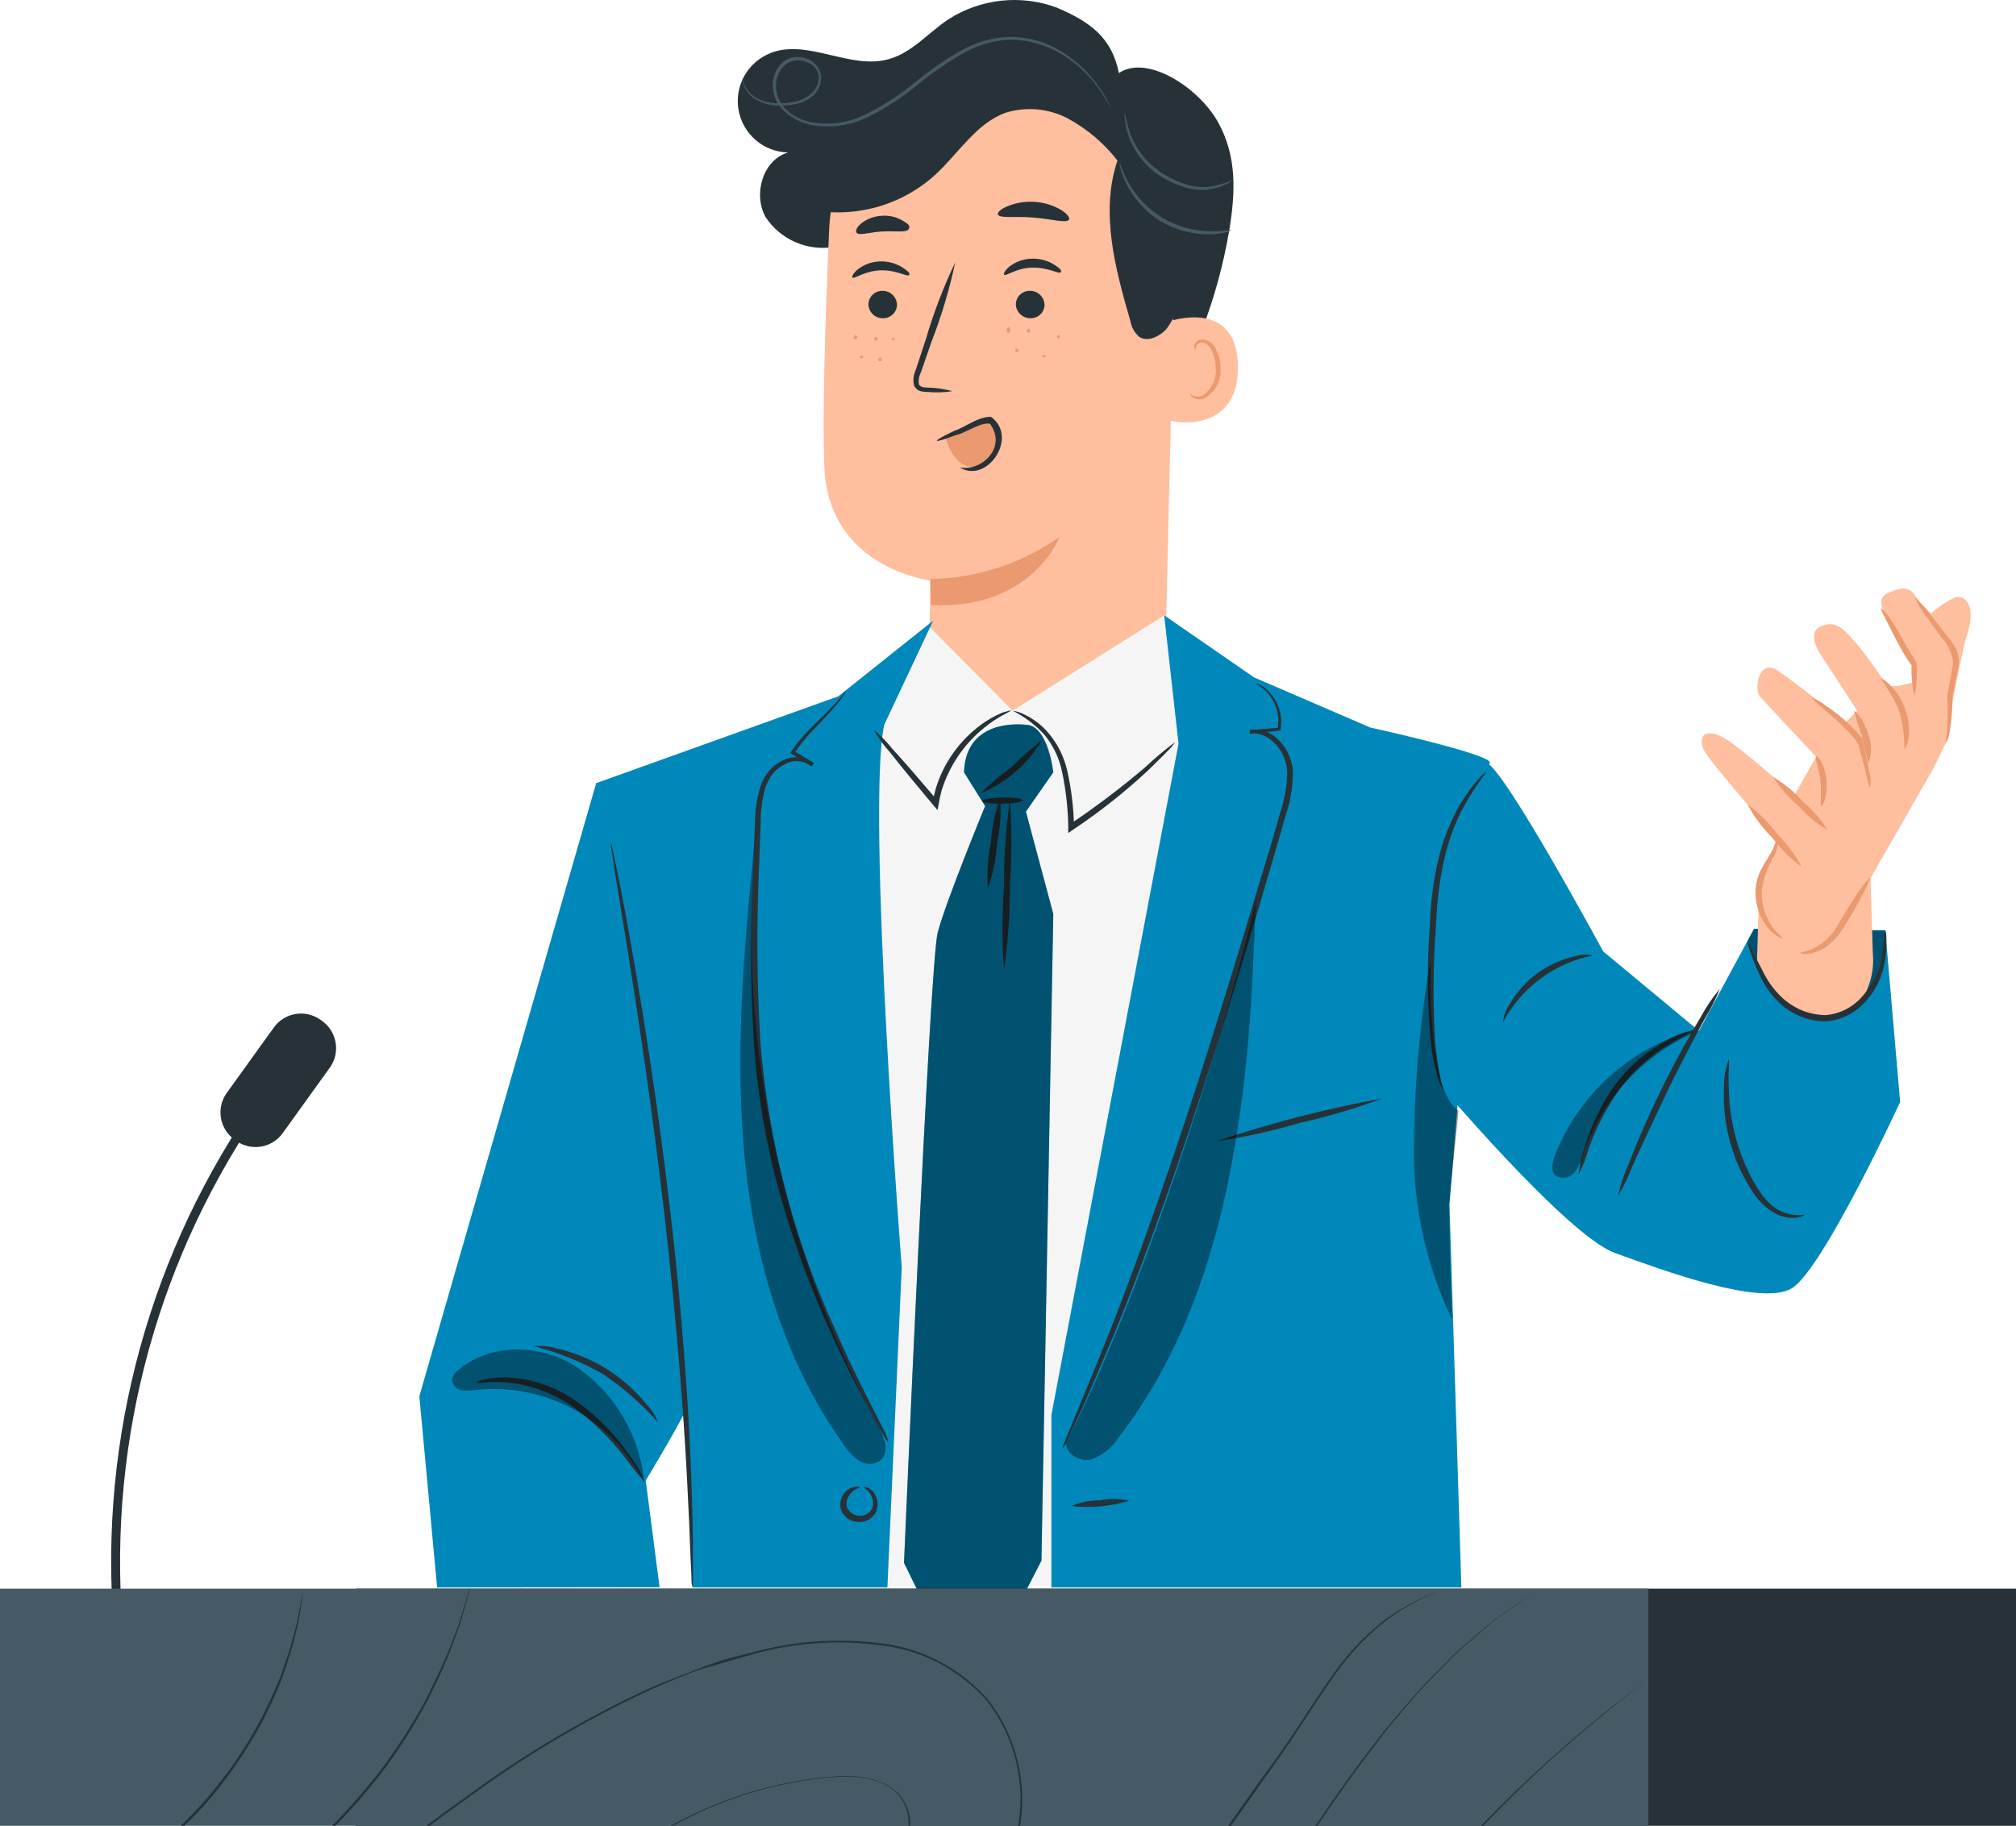 <?xml version="1.0" encoding="UTF-8"?> <svg xmlns="http://www.w3.org/2000/svg" width="170" height="154" viewBox="0 0 170 154" fill="none"> <path d="M64.97 4.472C68.1 3.252 71.66 5.882 74.9 5.002C76.9 4.462 78.27 2.762 79.97 1.632C81.31 0.772 82.83 0.235 84.413 0.061C85.995 -0.112 87.596 0.083 89.09 0.632C91.9 1.822 93.76 3.162 94.35 6.162C96.72 4.562 101.07 7.372 102.7 10.282C104.33 13.192 104.19 16.282 103.63 19.582C102.651 25.241 100.572 30.653 97.51 35.512C97.24 35.942 96.79 36.432 96.32 36.242C95.85 36.052 95.86 35.732 95.78 35.392C95.251 32.447 95.087 29.447 95.29 26.462C95.489 23.471 95.081 20.471 94.09 17.642C92.94 14.882 90.54 12.462 87.57 12.092C85.347 11.946 83.144 12.591 81.35 13.912C79.51 15.122 77.92 16.692 76.18 18.052C74.503 19.507 72.459 20.472 70.27 20.842C69.176 21.011 68.056 20.863 67.044 20.414C66.032 19.966 65.169 19.236 64.56 18.312C63.48 16.382 64.33 13.482 66.45 12.862C65.448 12.838 64.484 12.468 63.724 11.815C62.964 11.162 62.453 10.265 62.279 9.278C62.104 8.291 62.277 7.273 62.768 6.399C63.258 5.525 64.036 4.847 64.97 4.482V4.472Z" fill="#263238"></path> <path d="M99.07 20.822L98.29 54.322C98.16 60.022 92.56 64.842 86.87 64.432C81.57 64.042 78.23 59.162 78.36 53.852C78.42 51.322 78.46 49.222 78.45 48.962C78.45 48.962 69.94 47.962 69.52 39.512C69.32 35.422 69.59 26.972 69.92 19.322C70.093 15.364 71.75 11.616 74.561 8.823C77.372 6.031 81.131 4.399 85.09 4.252H85.9C94.73 4.412 99.5 12.002 99.07 20.822Z" fill="#FFBE9D"></path> <path d="M78.44 48.842C82.349 48.772 86.148 47.536 89.35 45.292C89.35 45.292 86.97 51.482 78.5 51.032L78.44 48.842Z" fill="#EB996E"></path> <path d="M73.23 25.672C73.238 25.987 73.369 26.286 73.596 26.505C73.822 26.724 74.125 26.845 74.44 26.842C74.593 26.847 74.746 26.822 74.889 26.768C75.033 26.714 75.164 26.632 75.276 26.527C75.387 26.422 75.477 26.296 75.539 26.156C75.602 26.016 75.636 25.865 75.64 25.712C75.632 25.396 75.501 25.096 75.275 24.876C75.049 24.655 74.746 24.532 74.43 24.532C74.276 24.527 74.123 24.552 73.978 24.607C73.834 24.661 73.703 24.744 73.591 24.85C73.479 24.956 73.39 25.084 73.328 25.225C73.266 25.366 73.233 25.518 73.23 25.672Z" fill="#263238"></path> <path d="M71.89 23.412C72.04 23.562 72.89 22.852 74.23 22.802C75.57 22.752 76.51 23.372 76.65 23.212C76.79 23.052 76.55 22.862 76.12 22.572C75.542 22.202 74.865 22.021 74.18 22.052C73.503 22.073 72.85 22.311 72.32 22.732C71.94 23.052 71.81 23.352 71.89 23.412Z" fill="#263238"></path> <path d="M85.66 25.672C85.673 25.987 85.807 26.284 86.035 26.502C86.262 26.721 86.565 26.842 86.88 26.842C87.034 26.849 87.187 26.824 87.331 26.771C87.475 26.717 87.607 26.636 87.719 26.53C87.831 26.425 87.92 26.298 87.982 26.158C88.044 26.017 88.078 25.866 88.08 25.712C88.072 25.396 87.941 25.096 87.715 24.876C87.489 24.655 87.186 24.532 86.87 24.532C86.715 24.525 86.561 24.549 86.415 24.604C86.27 24.658 86.137 24.74 86.025 24.846C85.912 24.953 85.821 25.081 85.759 25.222C85.696 25.364 85.663 25.517 85.66 25.672Z" fill="#263238"></path> <path d="M84.68 23.172C84.83 23.322 85.68 22.612 87.02 22.572C88.36 22.532 89.3 23.142 89.44 22.972C89.58 22.802 89.34 22.622 88.91 22.332C88.331 21.966 87.654 21.788 86.97 21.822C86.294 21.842 85.643 22.077 85.11 22.492C84.73 22.812 84.6 23.112 84.68 23.172Z" fill="#263238"></path> <path d="M80.32 32.992C79.624 32.808 78.909 32.707 78.19 32.692C77.86 32.692 77.54 32.612 77.48 32.392C77.437 32.048 77.499 31.699 77.66 31.392C77.95 30.572 78.24 29.722 78.55 28.822C79.395 26.649 80.064 24.412 80.55 22.132C79.546 24.235 78.714 26.415 78.06 28.652C77.76 29.552 77.48 30.412 77.21 31.232C77.017 31.641 76.975 32.105 77.09 32.542C77.144 32.655 77.222 32.755 77.319 32.834C77.415 32.914 77.529 32.971 77.65 33.002C77.837 33.044 78.028 33.064 78.22 33.062C78.92 33.13 79.626 33.106 80.32 32.992Z" fill="#263238"></path> <path d="M84.15 18.092C84.29 18.442 85.58 18.222 87.15 18.352C88.72 18.482 89.93 18.852 90.15 18.522C90.23 18.372 90.01 18.042 89.5 17.722C88.822 17.317 88.058 17.081 87.27 17.032C86.486 16.969 85.697 17.093 84.97 17.392C84.36 17.642 84.09 17.922 84.15 18.092Z" fill="#263238"></path> <path d="M72.23 19.632C72.47 19.912 73.35 19.572 74.43 19.522C75.51 19.472 76.43 19.642 76.62 19.332C76.81 19.022 76.55 18.882 76.14 18.622C75.599 18.296 74.969 18.149 74.34 18.202C73.706 18.235 73.097 18.466 72.6 18.862C72.23 19.182 72.12 19.492 72.23 19.632Z" fill="#263238"></path> <path d="M98.61 27.112C98.75 27.042 104.36 25.172 104.39 30.962C104.42 36.752 98.6 35.592 98.59 35.422C98.58 35.252 98.61 27.112 98.61 27.112Z" fill="#FFBE9D"></path> <path d="M100.35 33.222C100.35 33.222 100.45 33.292 100.62 33.372C100.865 33.465 101.135 33.465 101.38 33.372C101.753 33.132 102.056 32.797 102.256 32.402C102.456 32.006 102.548 31.564 102.52 31.122C102.532 30.626 102.432 30.134 102.23 29.682C102.174 29.501 102.074 29.336 101.94 29.202C101.806 29.068 101.641 28.968 101.46 28.912C101.345 28.884 101.223 28.897 101.116 28.948C101.008 28.999 100.922 29.085 100.87 29.192C100.79 29.352 100.87 29.472 100.8 29.482C100.73 29.492 100.68 29.382 100.72 29.142C100.751 28.998 100.833 28.87 100.95 28.782C101.026 28.719 101.114 28.673 101.209 28.647C101.304 28.622 101.403 28.616 101.5 28.632C101.739 28.675 101.963 28.779 102.149 28.936C102.335 29.092 102.477 29.294 102.56 29.522C102.816 30.019 102.94 30.573 102.92 31.132C102.953 31.648 102.831 32.162 102.571 32.609C102.311 33.056 101.925 33.415 101.46 33.642C101.305 33.689 101.142 33.699 100.983 33.673C100.823 33.647 100.672 33.585 100.54 33.492C100.36 33.352 100.33 33.232 100.35 33.222Z" fill="#EB996E"></path> <path d="M68.06 17.632C69.951 18.045 71.913 18.002 73.784 17.507C75.656 17.011 77.382 16.077 78.82 14.782C80.82 12.962 82.31 10.392 84.82 9.502C85.691 9.236 86.606 9.146 87.512 9.235C88.418 9.324 89.298 9.592 90.1 10.022C91.703 10.9 93.109 12.098 94.23 13.542C92.76 17.902 94.04 22.662 95.32 27.082C95.405 27.587 95.659 28.049 96.04 28.392C96.74 28.892 97.75 28.392 98.33 27.792C99.165 26.68 99.659 25.349 99.75 23.962C100.238 20.84 100.103 17.651 99.35 14.582C98.577 11.508 96.922 8.728 94.59 6.582C91.562 3.993 87.647 2.68 83.67 2.922C79.712 3.184 75.938 4.693 72.89 7.232C71.423 8.338 70.254 9.791 69.49 11.462" fill="#263238"></path> <path d="M62.61 6.602C62.604 6.771 62.628 6.94 62.68 7.102C62.84 7.568 63.141 7.973 63.54 8.262C64.185 8.699 64.951 8.923 65.73 8.902C66.211 8.907 66.69 8.86 67.16 8.762C67.7 8.647 68.2 8.392 68.61 8.022C68.832 7.808 69.003 7.546 69.11 7.257C69.217 6.968 69.258 6.659 69.23 6.352C69.172 6.016 69.019 5.704 68.791 5.451C68.563 5.198 68.268 5.015 67.94 4.922C67.619 4.814 67.277 4.78 66.94 4.822C66.566 4.884 66.219 5.054 65.94 5.312C65.676 5.571 65.47 5.883 65.335 6.228C65.201 6.573 65.141 6.942 65.16 7.312C65.18 7.709 65.279 8.098 65.45 8.457C65.622 8.816 65.863 9.137 66.16 9.402C66.763 9.954 67.501 10.337 68.3 10.512C69.971 10.848 71.707 10.616 73.23 9.852C74.725 9.104 76.128 8.184 77.41 7.112C78.61 6.136 79.888 5.259 81.23 4.492C82.421 3.799 83.763 3.408 85.14 3.352C86.344 3.344 87.536 3.6 88.63 4.102C90.229 4.857 91.606 6.011 92.63 7.452C92.91 7.838 93.171 8.239 93.41 8.652C93.489 8.8 93.576 8.943 93.67 9.082C93.657 9.04 93.641 9 93.62 8.962C93.574 8.845 93.521 8.732 93.46 8.622C92.42 6.602 90.772 4.958 88.75 3.922C87.629 3.387 86.402 3.11 85.16 3.112C83.736 3.148 82.342 3.533 81.1 4.232C79.738 5.008 78.443 5.898 77.23 6.892C75.961 7.946 74.575 8.852 73.1 9.592C71.644 10.351 69.975 10.601 68.36 10.302C67.619 10.146 66.93 9.802 66.36 9.302C65.816 8.814 65.485 8.131 65.44 7.402C65.415 7.06 65.464 6.718 65.583 6.397C65.702 6.076 65.889 5.784 66.13 5.542C66.368 5.328 66.659 5.183 66.972 5.121C67.285 5.06 67.61 5.084 67.91 5.192C68.187 5.266 68.438 5.412 68.639 5.616C68.839 5.82 68.981 6.074 69.05 6.352C69.071 6.629 69.029 6.907 68.927 7.165C68.825 7.423 68.665 7.654 68.46 7.842C68.083 8.197 67.616 8.442 67.11 8.552C66.658 8.657 66.195 8.711 65.73 8.712C64.978 8.749 64.233 8.549 63.6 8.142C63.212 7.872 62.912 7.493 62.74 7.052C62.69 6.904 62.646 6.754 62.61 6.602Z" fill="#455A64"></path> <path d="M103.91 15.212C103.345 15.441 102.759 15.615 102.16 15.732C101.512 15.822 100.852 15.781 100.22 15.612C99.439 15.388 98.694 15.051 98.01 14.612C96.767 13.819 95.815 12.643 95.3 11.262C95.116 10.681 94.966 10.09 94.85 9.492C94.82 9.657 94.82 9.826 94.85 9.992C94.884 10.448 94.975 10.898 95.12 11.332C95.601 12.791 96.573 14.039 97.87 14.862C98.578 15.311 99.35 15.648 100.16 15.862C100.831 16.032 101.53 16.056 102.21 15.932C102.659 15.849 103.094 15.701 103.5 15.492C103.651 15.421 103.789 15.326 103.91 15.212Z" fill="#455A64"></path> <path d="M103.82 19.412C103.82 19.352 103.14 19.532 102.04 19.512C100.623 19.493 99.236 19.097 98.022 18.366C96.808 17.636 95.81 16.595 95.13 15.352C94.61 14.352 94.45 13.712 94.4 13.732C94.408 13.891 94.435 14.049 94.48 14.202C94.593 14.631 94.75 15.046 94.95 15.442C95.595 16.767 96.604 17.88 97.86 18.652C99.121 19.407 100.57 19.792 102.04 19.762C102.485 19.759 102.927 19.705 103.36 19.602C103.521 19.558 103.675 19.494 103.82 19.412Z" fill="#455A64"></path> <path d="M89.23 28.542C89.269 28.545 89.309 28.534 89.34 28.51C89.371 28.486 89.393 28.451 89.4 28.412C89.4 28.375 89.385 28.339 89.359 28.313C89.333 28.287 89.297 28.272 89.26 28.272C89.223 28.272 89.187 28.287 89.161 28.313C89.135 28.339 89.12 28.375 89.12 28.412C89.123 28.442 89.135 28.471 89.155 28.494C89.174 28.517 89.201 28.534 89.23 28.542Z" fill="#EB996E"></path> <path d="M86.7 28.072C86.78 28.072 86.85 28.012 86.87 27.912C86.88 27.871 86.874 27.828 86.854 27.791C86.834 27.754 86.8 27.726 86.76 27.712C86.717 27.712 86.675 27.728 86.643 27.758C86.612 27.788 86.593 27.829 86.59 27.872C86.584 27.892 86.582 27.914 86.584 27.935C86.587 27.956 86.593 27.976 86.603 27.995C86.614 28.014 86.627 28.03 86.644 28.043C86.661 28.056 86.68 28.066 86.7 28.072Z" fill="#EB996E"></path> <path d="M85.02 28.092C85.1 28.092 85.18 28.002 85.19 27.872C85.2 27.742 85.19 27.632 85.07 27.622C84.95 27.612 84.91 27.712 84.9 27.842C84.89 27.972 84.95 28.082 85.02 28.092Z" fill="#EB996E"></path> <path d="M88.04 30.142C88.12 30.142 88.18 30.142 88.18 30.052C88.18 29.962 88.11 29.962 88.03 29.962C87.95 29.962 87.89 29.962 87.89 30.062C87.901 30.091 87.923 30.115 87.95 30.13C87.978 30.145 88.01 30.149 88.04 30.142Z" fill="#EB996E"></path> <path d="M85.74 29.702C85.781 29.699 85.819 29.681 85.847 29.652C85.874 29.622 85.89 29.583 85.89 29.542C85.89 29.505 85.875 29.469 85.849 29.443C85.823 29.417 85.787 29.402 85.75 29.402C85.713 29.402 85.677 29.417 85.651 29.443C85.625 29.469 85.61 29.505 85.61 29.542C85.607 29.561 85.608 29.581 85.613 29.599C85.619 29.618 85.627 29.635 85.64 29.65C85.652 29.665 85.667 29.678 85.684 29.687C85.702 29.695 85.721 29.701 85.74 29.702Z" fill="#EB996E"></path> <path d="M73.83 28.732C73.871 28.735 73.911 28.722 73.943 28.696C73.974 28.67 73.995 28.633 74 28.592C74.009 28.554 74.002 28.513 73.982 28.479C73.961 28.446 73.928 28.422 73.89 28.412C73.849 28.409 73.808 28.422 73.777 28.448C73.745 28.474 73.725 28.511 73.72 28.552C73.711 28.59 73.717 28.631 73.738 28.665C73.758 28.698 73.791 28.723 73.83 28.732Z" fill="#EB996E"></path> <path d="M72.13 28.642C72.174 28.637 72.215 28.616 72.244 28.582C72.274 28.549 72.29 28.506 72.29 28.462C72.294 28.441 72.294 28.42 72.29 28.4C72.285 28.379 72.277 28.36 72.265 28.343C72.252 28.326 72.237 28.312 72.219 28.301C72.201 28.291 72.181 28.284 72.16 28.282C72.08 28.282 72.01 28.352 72 28.452C71.996 28.494 72.007 28.535 72.031 28.57C72.054 28.605 72.089 28.63 72.13 28.642Z" fill="#EB996E"></path> <path d="M75.33 28.712C75.353 28.711 75.375 28.704 75.394 28.692C75.413 28.68 75.428 28.662 75.438 28.641C75.447 28.62 75.45 28.597 75.447 28.575C75.444 28.552 75.434 28.531 75.419 28.514C75.404 28.496 75.385 28.483 75.363 28.477C75.341 28.47 75.318 28.47 75.296 28.476C75.274 28.482 75.254 28.494 75.239 28.511C75.224 28.528 75.214 28.549 75.21 28.572C75.209 28.589 75.21 28.606 75.216 28.622C75.221 28.639 75.23 28.654 75.241 28.667C75.252 28.68 75.266 28.69 75.281 28.698C75.296 28.706 75.313 28.71 75.33 28.712Z" fill="#EB996E"></path> <path d="M74.14 30.452C74.168 30.468 74.201 30.475 74.233 30.472C74.265 30.469 74.296 30.456 74.321 30.435C74.346 30.414 74.364 30.386 74.372 30.355C74.381 30.323 74.38 30.29 74.369 30.259C74.358 30.229 74.338 30.202 74.312 30.183C74.286 30.164 74.254 30.153 74.222 30.152C74.19 30.152 74.158 30.161 74.13 30.178C74.103 30.196 74.082 30.222 74.07 30.252C74.06 30.269 74.054 30.289 74.052 30.309C74.05 30.329 74.052 30.349 74.059 30.368C74.066 30.387 74.076 30.404 74.09 30.419C74.104 30.433 74.121 30.445 74.14 30.452Z" fill="#EB996E"></path> <path d="M72.68 30.222C72.697 30.218 72.714 30.211 72.728 30.201C72.743 30.191 72.755 30.178 72.764 30.163C72.774 30.148 72.78 30.132 72.783 30.114C72.785 30.097 72.784 30.079 72.78 30.062C72.773 30.046 72.764 30.032 72.752 30.02C72.74 30.008 72.725 29.998 72.71 29.992C72.694 29.985 72.677 29.982 72.66 29.982C72.643 29.982 72.626 29.985 72.61 29.992C72.593 29.995 72.576 30.002 72.562 30.012C72.547 30.023 72.535 30.035 72.526 30.05C72.516 30.065 72.51 30.082 72.507 30.1C72.505 30.117 72.506 30.135 72.51 30.152C72.525 30.182 72.551 30.206 72.582 30.219C72.613 30.232 72.648 30.233 72.68 30.222Z" fill="#EB996E"></path> <path d="M79.74 36.972C81.36 42.262 86.1 37.532 83.2 35.432C81.949 35.782 80.728 36.234 79.55 36.782" fill="#EB996E"></path> <path d="M80.92 39.422C82.65 39.822 84.97 37.812 83.49 35.752C82.77 35.542 81.33 36.572 80.6 36.702C78.54 37.482 78.46 37.302 80.45 36.352C81.36 36.052 82.51 35.112 83.57 35.162C85.93 36.872 83.23 40.862 80.92 39.422Z" fill="#263238"></path> <path d="M78.21 52.702L85.39 59.942L98.17 51.912L101.91 58.592L95.56 133.692L69.48 133.902L71.21 65.142L78.21 52.702Z" fill="#F5F5F5"></path> <path d="M36.86 133.902L35.36 117.772L50.28 66.032L55.13 84.682C55.13 84.682 58.23 117.352 58.23 117.992C58.23 118.632 54.45 124.882 54.45 124.882L55.62 133.882L36.86 133.902Z" fill="#0088BB"></path> <path d="M78.69 52.352L70.69 58.732L50.26 66.062L54.23 86.892L57.83 119.052L58.41 133.902H74.83L76.04 106.902C76.04 106.902 73.04 68.252 74.56 61.142L78.69 52.352Z" fill="#0088BB"></path> <path d="M98.17 51.902L105.76 57.142L115.54 61.362C115.54 61.362 126.07 63.682 125.62 64.362C125.17 65.042 122.23 101.562 122.23 101.562L123.23 133.902H88.66V119.352L99.38 62.732L98.17 51.902Z" fill="#0088BB"></path> <path d="M125.35 64.352C126.81 64.752 135.19 80.252 135.19 80.252L143.26 86.952L147.91 78.342L158.98 78.472L160.23 92.952C160.23 92.952 153.67 107.172 151.07 108.682C148.47 110.192 140.27 107.172 136.17 105.682C132.07 104.192 120.8 90.792 120.8 90.792L125.35 64.352Z" fill="#0088BB"></path> <path d="M54.38 125.012C53.799 124.38 53.258 123.712 52.76 123.012C51.517 121.383 50.049 119.938 48.4 118.722C46.736 117.537 44.792 116.807 42.76 116.602C41.2 116.472 40.23 116.752 40.22 116.602C40.21 116.452 40.44 116.472 40.88 116.362C41.503 116.218 42.142 116.158 42.78 116.182C44.908 116.288 46.961 117.007 48.69 118.252C50.396 119.484 51.875 121.003 53.06 122.742C53.606 123.432 54.05 124.196 54.38 125.012Z" fill="#263238"></path> <path d="M55.5 119.982C54.118 118.424 52.546 117.047 50.82 115.882C49.005 114.859 47.066 114.076 45.05 113.552C45.676 113.485 46.309 113.546 46.91 113.732C48.391 114.062 49.807 114.637 51.1 115.432C52.391 116.238 53.539 117.251 54.5 118.432C54.931 118.879 55.27 119.405 55.5 119.982Z" fill="#263238"></path> <path d="M74.9 121.672C74.752 121.481 74.622 121.276 74.51 121.062C74.26 120.642 73.9 120.062 73.51 119.242C72.63 117.652 71.39 115.332 70.05 112.382C68.472 108.919 67.135 105.35 66.05 101.702C64.721 97.224 63.889 92.612 63.57 87.952C63.264 82.914 63.248 77.862 63.52 72.822C63.57 71.682 63.61 70.562 63.66 69.492C63.661 68.436 63.812 67.385 64.11 66.372C64.269 65.884 64.516 65.43 64.84 65.032C65.162 64.654 65.561 64.351 66.01 64.142C66.424 63.929 66.891 63.838 67.355 63.88C67.819 63.923 68.261 64.097 68.63 64.382L68.43 64.652L66.77 63.592L66.64 63.502L66.72 63.382C67.28 62.573 67.923 61.825 68.64 61.152C69.25 60.552 69.76 60.052 70.17 59.622C70.58 59.192 70.86 58.862 71.05 58.622C71.139 58.493 71.236 58.37 71.34 58.252C71.288 58.399 71.214 58.537 71.12 58.662C70.87 59.038 70.592 59.396 70.29 59.732C69.9 60.182 69.4 60.732 68.81 61.322C68.127 61.999 67.514 62.742 66.98 63.542L66.93 63.332L68.61 64.332L68.41 64.612C68.091 64.374 67.71 64.234 67.312 64.207C66.915 64.18 66.518 64.269 66.17 64.462C65.786 64.654 65.446 64.923 65.17 65.252C64.891 65.62 64.674 66.033 64.53 66.472C64.259 67.448 64.127 68.459 64.14 69.472C64.1 70.539 64.06 71.649 64.02 72.802C63.786 77.823 63.819 82.854 64.12 87.872C64.788 96.287 66.931 104.519 70.45 112.192C71.75 115.192 72.94 117.492 73.76 119.112C74.15 119.882 74.47 120.492 74.71 120.972C74.798 121.198 74.862 121.433 74.9 121.672Z" fill="#263238"></path> <path d="M89.56 122.202C89.623 121.963 89.71 121.732 89.82 121.512C90.02 121.012 90.3 120.362 90.64 119.512C91.35 117.812 92.37 115.352 93.59 112.282C96 106.152 99.05 97.572 102.06 87.982C103.87 82.242 105.5 76.812 106.94 72.032C107.3 70.842 107.64 69.692 107.94 68.582C108.292 67.552 108.494 66.478 108.54 65.392C108.63 63.392 106.94 61.612 105.39 61.892V61.582L107.85 61.382L107.73 61.482C107.84 60.921 107.812 60.343 107.648 59.795C107.484 59.248 107.19 58.749 106.79 58.342C106.506 58.062 106.186 57.82 105.84 57.622C106.239 57.732 106.601 57.946 106.89 58.242C107.331 58.658 107.661 59.178 107.852 59.754C108.042 60.33 108.086 60.944 107.98 61.542V61.632H107.88L105.42 61.882V61.572C107.24 61.232 109.09 63.182 109.02 65.382C108.991 66.507 108.796 67.623 108.44 68.692C108.12 69.802 107.78 70.962 107.44 72.152C106.04 76.942 104.44 82.392 102.61 88.152C99.61 97.752 96.49 106.332 93.99 112.432C92.73 115.432 91.66 117.932 90.88 119.602L89.97 121.522C89.864 121.765 89.726 121.994 89.56 122.202Z" fill="#263238"></path> <path d="M95.23 126.582C93.645 127.069 91.977 127.222 90.33 127.032C91.095 126.706 91.919 126.543 92.75 126.552C93.57 126.389 94.415 126.399 95.23 126.582Z" fill="#263238"></path> <path d="M72.49 125.452C72.49 125.542 72 125.542 71.62 126.112C71.518 126.255 71.446 126.417 71.41 126.59C71.374 126.762 71.374 126.94 71.41 127.112C71.49 127.309 71.621 127.482 71.79 127.611C71.959 127.741 72.16 127.823 72.371 127.848C72.582 127.874 72.797 127.842 72.992 127.757C73.187 127.671 73.356 127.535 73.48 127.362C73.562 127.198 73.609 127.019 73.617 126.837C73.626 126.654 73.596 126.472 73.53 126.302C73.29 125.662 72.8 125.532 72.84 125.462C72.88 125.392 73.45 125.392 73.84 126.152C73.95 126.376 74.008 126.622 74.008 126.872C74.008 127.121 73.95 127.368 73.84 127.592C73.684 127.868 73.447 128.091 73.161 128.228C72.875 128.366 72.553 128.413 72.24 128.362C71.925 128.338 71.625 128.216 71.383 128.014C71.141 127.811 70.969 127.538 70.89 127.232C70.838 126.986 70.845 126.732 70.911 126.49C70.977 126.249 71.1 126.026 71.27 125.842C71.91 125.242 72.53 125.402 72.49 125.452Z" fill="#263238"></path> <path d="M116.55 92.652C114.289 93.502 111.969 94.191 109.61 94.712C107.294 95.401 104.931 95.922 102.54 96.272C107.115 94.734 111.793 93.524 116.54 92.652H116.55Z" fill="#263238"></path> <path d="M121.59 91.732C121.417 91.417 121.286 91.081 121.2 90.732C120.93 89.766 120.743 88.779 120.64 87.782C120.343 84.502 120.323 81.204 120.58 77.922C120.638 76.1 120.873 74.288 121.28 72.512C121.629 71.062 122.156 69.661 122.85 68.342C123.321 67.453 123.891 66.621 124.55 65.862C124.772 65.565 125.042 65.308 125.35 65.102C124.532 66.175 123.806 67.316 123.18 68.512C122.542 69.823 122.062 71.207 121.75 72.632C121.376 74.382 121.159 76.162 121.1 77.952C120.849 81.213 120.819 84.487 121.01 87.752C121.23 90.222 121.67 91.702 121.59 91.732Z" fill="#263238"></path> <path d="M134.32 80.592C132.718 80.909 131.207 81.578 129.895 82.552C128.584 83.526 127.507 84.779 126.74 86.222C126.784 85.721 126.952 85.24 127.23 84.822C127.817 83.769 128.62 82.853 129.587 82.134C130.554 81.415 131.663 80.91 132.84 80.652C133.32 80.503 133.83 80.482 134.32 80.592Z" fill="#263238"></path> <path d="M136.44 100.882C136.647 99.947 136.949 99.036 137.34 98.162C137.97 96.512 138.93 94.262 140.12 91.842C141.31 89.422 142.51 87.282 143.42 85.772C143.874 84.929 144.414 84.135 145.03 83.402C144.674 84.29 144.242 85.147 143.74 85.962C142.91 87.512 141.74 89.662 140.59 92.072C139.44 94.482 138.4 96.702 137.68 98.312C137.338 99.201 136.923 100.06 136.44 100.882Z" fill="#263238"></path> <path d="M133.12 99.082C133.186 98.282 133.36 97.494 133.64 96.742C134.198 94.868 135.059 93.097 136.19 91.502C137.365 89.922 138.883 88.629 140.63 87.722C141.326 87.31 142.087 87.019 142.88 86.862C142.88 86.942 142.06 87.302 140.81 88.052C139.176 89.016 137.749 90.294 136.61 91.812C135.517 93.354 134.636 95.035 133.99 96.812C133.769 97.593 133.477 98.353 133.12 99.082Z" fill="#263238"></path> <path d="M152.23 102.432C152.23 102.432 152.04 102.612 151.61 102.692C150.991 102.786 150.359 102.685 149.8 102.402C148.979 101.972 148.288 101.33 147.8 100.542C146.091 97.949 145.241 94.884 145.37 91.782C145.357 90.957 145.496 90.136 145.78 89.362C145.87 89.362 145.71 90.302 145.78 91.782C145.814 93.715 146.172 95.628 146.84 97.442C147.65 99.522 148.71 101.392 149.99 102.072C150.675 102.442 151.464 102.569 152.23 102.432Z" fill="#263238"></path> <path d="M88.82 65.142C88.82 65.142 88.41 61.342 86.63 61.142C84.85 60.942 81.41 61.262 81.29 65.142L83.07 67.992C83.07 67.992 79.75 76.052 79.07 78.662C78.39 81.272 76.23 131.822 76.23 131.822L81.82 143.282L87.82 131.642L88.82 77.092L86.51 68.462L88.82 65.142Z" fill="#0088BB"></path> <path d="M99.08 62.602C98.921 62.856 98.73 63.088 98.51 63.292C98.12 63.712 97.51 64.292 96.79 65.002C94.819 66.837 92.702 68.509 90.46 70.002L90.08 70.262V69.802V69.572C90.044 68.086 89.873 66.607 89.57 65.152C89.339 63.98 88.82 62.883 88.06 61.962C87.308 61.141 86.414 60.463 85.42 59.962C85.728 59.995 86.026 60.087 86.3 60.232C87.061 60.579 87.741 61.08 88.3 61.702C89.141 62.649 89.726 63.795 90 65.032C90.333 66.51 90.52 68.017 90.56 69.532V69.762L90.16 69.562C92.373 68.081 94.499 66.475 96.53 64.752C97.339 63.989 98.191 63.271 99.08 62.602Z" fill="#263238"></path> <path d="M85.23 59.942C85.23 60.022 84.23 60.372 82.97 61.402C81.294 62.764 80.056 64.59 79.41 66.652C79.305 67.027 79.222 67.407 79.16 67.792L79.06 68.332L78.7 67.912C77.23 66.162 75.94 64.592 75.04 63.442C74.512 62.861 74.049 62.224 73.66 61.542C74.262 62.045 74.811 62.608 75.3 63.222C76.3 64.302 77.61 65.832 79.1 67.582L78.64 67.712C78.707 67.307 78.797 66.906 78.91 66.512C79.57 64.343 80.918 62.448 82.75 61.112C83.298 60.709 83.892 60.373 84.52 60.112C85.01 59.962 85.23 59.902 85.23 59.942Z" fill="#263238"></path> <path d="M86.23 67.502C86.23 67.642 85.47 67.772 84.53 67.792C83.59 67.812 82.83 67.712 82.83 67.562C82.83 67.412 83.58 67.292 84.52 67.272C85.46 67.252 86.23 67.352 86.23 67.502Z" fill="#263238"></path> <path d="M87.87 62.442C86.662 64.45 84.843 66.02 82.68 66.922C83.497 66.122 84.369 65.38 85.29 64.702C86.101 63.894 86.963 63.139 87.87 62.442Z" fill="#263238"></path> <path d="M83.3 74.972C83.207 73.666 83.295 72.354 83.56 71.072C83.647 69.768 83.912 68.483 84.35 67.252C84.43 68.555 84.339 69.863 84.08 71.142C83.987 72.447 83.725 73.734 83.3 74.972Z" fill="#263238"></path> <path d="M84.67 81.802C84.491 79.428 84.491 77.045 84.67 74.672C84.652 72.289 84.816 69.909 85.16 67.552C85.327 69.925 85.327 72.308 85.16 74.682C85.166 77.064 85.002 79.443 84.67 81.802Z" fill="#263238"></path> <g opacity="0.4"> <path d="M88.82 65.142C88.82 65.142 88.41 61.342 86.63 61.142C84.85 60.942 81.41 61.262 81.29 65.142L83.07 67.992C83.07 67.992 79.75 76.052 79.07 78.662C78.39 81.272 76.23 131.822 76.23 131.822L81.82 143.282L87.82 131.642L88.82 77.092L86.51 68.462L88.82 65.142Z" fill="black"></path> </g> <path d="M58.38 133.902C58.334 133.692 58.31 133.477 58.31 133.262C58.31 132.782 58.26 132.172 58.23 131.412C58.18 129.822 58.08 127.502 57.93 124.642C57.63 118.932 57.02 111.052 56.02 102.382C55.02 93.712 53.84 85.882 52.94 80.232C52.49 77.452 52.12 75.232 51.85 73.542C51.74 72.792 51.64 72.192 51.57 71.722C51.523 71.508 51.503 71.29 51.51 71.072C51.578 71.278 51.632 71.488 51.67 71.702C51.77 72.162 51.9 72.762 52.05 73.502C52.38 75.072 52.81 77.352 53.3 80.172C54.3 85.812 55.53 93.632 56.54 102.322C57.55 111.012 58.09 118.902 58.29 124.632C58.4 127.492 58.44 129.812 58.43 131.412C58.43 132.172 58.43 132.782 58.43 133.262C58.431 133.476 58.414 133.69 58.38 133.902Z" fill="#263238"></path> <g opacity="0.4"> <path d="M63.8 69.352C62.88 78.352 61.97 87.442 62.69 96.472C63.41 105.502 65.9 114.592 71.21 121.942C71.542 122.462 71.982 122.905 72.5 123.242C72.763 123.404 73.069 123.486 73.379 123.475C73.689 123.464 73.988 123.362 74.24 123.182C75.05 122.492 74.58 121.182 74.06 120.252C65.598 104.703 62.023 86.964 63.8 69.352Z" fill="black"></path> </g> <g opacity="0.4"> <path d="M89.89 121.582C89.77 122.582 91.01 123.332 92 123.102C92.971 122.764 93.797 122.104 94.34 121.232C99.34 114.762 102.18 106.862 103.73 98.842C105.28 90.822 105.59 84.242 105.89 76.072C101.89 92.652 94.42 113.552 89.41 122.542" fill="black"></path> </g> <g opacity="0.4"> <path d="M120.64 81.202C120.64 81.202 120.28 91.932 122.99 93.692L122.18 101.692C122.18 101.692 122.31 108.822 122.45 111.312C120.286 106.794 119.184 101.841 119.23 96.832C119.261 91.841 119.672 86.86 120.46 81.932" fill="black"></path> </g> <g opacity="0.4"> <path d="M147.37 79.352C147.65 80.551 148.168 81.683 148.893 82.679C149.618 83.675 150.535 84.516 151.59 85.152C152.258 85.557 153.011 85.8 153.79 85.862C154.622 85.835 155.431 85.586 156.134 85.141C156.838 84.696 157.409 84.071 157.79 83.332C158.495 81.812 158.886 80.166 158.94 78.492L147.91 78.352L147.37 79.352Z" fill="black"></path> </g> <g opacity="0.4"> <path d="M54.33 125.072C53.05 122.467 51.001 120.318 48.459 118.918C45.917 117.517 43.006 116.932 40.12 117.242C39.704 117.327 39.276 117.327 38.86 117.242C38.652 117.196 38.465 117.082 38.331 116.916C38.196 116.751 38.122 116.545 38.12 116.332C38.189 116.029 38.367 115.762 38.62 115.582C41.42 113.172 45.87 113.352 48.88 115.482C50.418 116.599 51.7 118.031 52.64 119.683C53.58 121.335 54.156 123.169 54.33 125.062" fill="black"></path> </g> <g opacity="0.4"> <path d="M142.74 86.922C140.127 87.66 137.72 88.992 135.707 90.814C133.693 92.635 132.127 94.896 131.13 97.422C130.91 97.982 130.75 98.692 131.13 99.112C131.364 99.287 131.654 99.369 131.944 99.341C132.235 99.313 132.504 99.178 132.7 98.962C133.07 98.509 133.333 97.98 133.47 97.412C134.239 95.157 135.46 93.082 137.059 91.316C138.659 89.55 140.602 88.129 142.77 87.142" fill="black"></path> </g> <path d="M148.15 81.442L148.34 74.922C148.34 74.729 148.381 74.538 148.46 74.362L149.93 70.832C149.93 70.832 143.93 64.012 143.63 63.172C143.33 62.332 143.5 61.442 144.99 62.052C146.48 62.662 151.29 67.122 151.29 67.122L153.15 63.832C153.15 63.832 148.81 59.212 148.38 58.722C147.95 58.232 148.2 55.622 149.81 56.492C151.811 57.88 153.713 59.407 155.5 61.062L156.61 59.952L153.4 55.012C153.4 55.012 152.28 53.282 153.64 52.782C155 52.282 155.64 53.282 156.64 54.392C157.548 55.514 158.39 56.69 159.16 57.912L160.16 57.842L161.64 57.482L161.52 55.762C161.52 55.762 159.52 52.902 159.21 52.262C158.9 51.622 158.09 50.512 159.21 50.012C160.33 49.512 161.04 49.422 161.64 50.432C161.979 50.924 162.386 51.365 162.85 51.742C163.448 51.197 164.122 50.743 164.85 50.392C165.73 50.112 166.77 51.132 165.75 53.942C165.58 54.412 164.57 59.602 164.57 59.602L164.23 62.352L163.05 64.782L157.73 74.082L157.93 80.432C158.054 81.839 157.702 83.248 156.93 84.432C156.455 85.038 155.803 85.481 155.064 85.698C154.325 85.915 153.537 85.895 152.81 85.642C150.762 84.914 149.086 83.403 148.15 81.442Z" fill="#FFBE9D"></path> <path d="M157.67 66.432C157.515 65.971 157.395 65.5 157.31 65.022L156.89 63.492C156.81 63.212 156.73 62.902 156.66 62.582C156.656 62.529 156.656 62.475 156.66 62.422C156.651 62.382 156.651 62.341 156.66 62.302C156.684 62.262 156.718 62.23 156.758 62.207C156.798 62.184 156.844 62.172 156.89 62.172C156.958 62.174 157.023 62.203 157.07 62.252V62.322V62.392C157.082 62.448 157.082 62.506 157.07 62.562C157.061 62.606 157.041 62.647 157.011 62.68C156.981 62.714 156.943 62.738 156.9 62.752C156.867 62.768 156.831 62.776 156.795 62.776C156.759 62.776 156.723 62.768 156.69 62.752L156.63 62.692L156.57 62.582C156.496 62.447 156.409 62.32 156.31 62.202C155.534 61.343 154.692 60.547 153.79 59.822C153.1 59.232 152.69 58.822 152.74 58.822C153.201 58.998 153.63 59.248 154.01 59.562C155.009 60.228 155.919 61.017 156.72 61.912C156.835 62.057 156.938 62.211 157.03 62.372L157.09 62.492C157.09 62.492 156.99 62.572 156.95 62.582C156.91 62.592 156.95 62.652 156.86 62.642C156.54 62.692 156.66 62.642 156.63 62.642C156.63 62.642 156.74 62.642 156.76 62.582C156.78 62.522 156.85 62.512 156.86 62.522C156.87 62.532 156.93 62.522 157.04 62.522H157.1V62.582L157.29 63.492C157.43 64.072 157.54 64.602 157.61 65.052C157.748 65.499 157.769 65.974 157.67 66.432Z" fill="#EB996E"></path> <path d="M160.59 63.162C160.597 62.104 160.456 61.05 160.17 60.032C159.55 58.402 158.53 57.322 158.66 57.202C159.619 57.825 160.327 58.767 160.66 59.862C160.943 60.617 161.039 61.431 160.94 62.232C160.84 62.842 160.65 63.182 160.59 63.162Z" fill="#EB996E"></path> <path d="M151.94 73.132C150.998 72.437 150.162 71.608 149.46 70.672C148.625 69.847 147.92 68.899 147.37 67.862C148.314 68.559 149.149 69.391 149.85 70.332C150.679 71.159 151.383 72.102 151.94 73.132Z" fill="#EB996E"></path> <path d="M154.12 70.022C153.188 69.473 152.35 68.777 151.64 67.962C150.812 67.263 150.094 66.444 149.51 65.532C150.448 66.077 151.289 66.773 152 67.592C152.832 68.284 153.547 69.104 154.12 70.022Z" fill="#EB996E"></path> <path d="M150.29 79.152C150.29 79.152 149.73 79.012 149.14 78.332C148.384 77.438 147.991 76.292 148.04 75.122C148.062 74.478 148.233 73.848 148.54 73.282C148.81 72.772 149.09 72.362 149.3 72.002C149.72 71.292 149.76 70.772 149.84 70.772C149.92 70.772 150 71.352 149.63 72.162C149.061 73.073 148.696 74.096 148.56 75.162C148.522 76.229 148.827 77.281 149.43 78.162C149.89 78.782 150.34 79.072 150.29 79.152Z" fill="#EB996E"></path> <path d="M157.72 74.052C157.109 75.439 156.39 76.777 155.57 78.052C155.273 78.581 154.899 79.063 154.46 79.482C154.09 79.831 153.655 80.102 153.18 80.282C152.36 80.582 151.81 80.432 151.82 80.372C151.83 80.312 152.34 80.292 153.04 79.942C153.935 79.44 154.662 78.685 155.13 77.772C156.38 75.622 157.58 73.942 157.72 74.052Z" fill="#EB996E"></path> <path d="M161.44 58.702C161.233 57.818 161.152 56.908 161.2 56.002V56.142C160.95 55.792 160.69 55.392 160.44 54.972C159.88 53.972 159.44 53.062 159.11 52.422C158.78 51.782 158.56 51.362 158.62 51.322C158.68 51.282 159.01 51.612 159.43 52.232C159.85 52.852 160.34 53.752 160.89 54.712C161.14 55.122 161.38 55.512 161.61 55.862V55.932V56.002C161.69 56.905 161.633 57.815 161.44 58.702Z" fill="#EB996E"></path> <path d="M164.08 62.622C164.03 62.622 164.16 62.222 164.2 61.532C164.254 60.589 164.254 59.645 164.2 58.702C164.36 57.862 164.52 56.972 164.69 56.032V55.832C164.592 55.045 164.241 54.312 163.69 53.742C163.27 53.162 162.88 52.602 162.5 52.062C162.091 51.573 161.754 51.027 161.5 50.442C161.988 50.852 162.418 51.327 162.78 51.852L164.06 53.462C164.322 53.781 164.566 54.115 164.79 54.462C165.053 54.877 165.188 55.36 165.18 55.852V56.052C164.99 56.992 164.82 57.882 164.65 58.722C164.654 59.687 164.577 60.65 164.42 61.602C164.36 62.282 164.12 62.652 164.08 62.622Z" fill="#EB996E"></path> <path d="M153.59 67.982C153.45 67.982 153.64 66.982 153.51 65.862C153.38 64.742 153 63.862 153.14 63.772C153.28 63.682 153.89 64.532 154.02 65.772C154.15 67.012 153.72 68.042 153.59 67.982Z" fill="#EB996E"></path> <path d="M157.56 64.352C157.335 63.629 157.164 62.89 157.05 62.142C156.768 61.442 156.534 60.723 156.35 59.992C156.45 59.902 157.2 60.722 157.55 61.992C157.848 62.749 157.852 63.591 157.56 64.352Z" fill="#EB996E"></path> <path d="M170 134H30V154H170V134Z" fill="#263238"></path> <path d="M9.48 135.552C8.588 119.703 13.268 104.042 22.71 91.282L23.31 91.732C13.978 104.353 9.351 119.84 10.23 135.512L9.48 135.552Z" fill="#263238"></path> <path d="M27.168 86.121L27.03 86.022C25.766 85.113 24.003 85.4 23.094 86.665L19.123 92.185C18.213 93.449 18.501 95.211 19.765 96.121L19.903 96.22C21.168 97.13 22.93 96.842 23.839 95.578L27.81 90.058C28.72 88.793 28.432 87.031 27.168 86.121Z" fill="#263238"></path> <path d="M139 134H0V154H139V134Z" fill="#455A64"></path> <path d="M158.98 78.462C159.053 78.719 159.083 78.986 159.07 79.252C159.094 79.97 159.034 80.688 158.89 81.392C158.668 82.463 158.179 83.46 157.47 84.292C157.045 84.823 156.517 85.262 155.917 85.582C155.317 85.901 154.658 86.096 153.98 86.152C152.616 86.153 151.297 85.668 150.26 84.782C149.44 84.069 148.79 83.18 148.36 82.182C148.057 81.531 147.789 80.863 147.56 80.182C147.4 79.702 147.33 79.432 147.37 79.422C147.41 79.412 147.86 80.422 148.69 82.002C149.143 82.921 149.779 83.738 150.56 84.402C151.521 85.184 152.721 85.614 153.96 85.622C154.569 85.57 155.162 85.396 155.703 85.111C156.244 84.826 156.722 84.435 157.11 83.962C157.788 83.199 158.278 82.288 158.54 81.302C158.94 79.602 158.87 78.452 158.98 78.462Z" fill="#263238"></path> <path fill-rule="evenodd" clip-rule="evenodd" d="M124.898 154H125.066C126.908 152.073 128.817 150.209 130.79 148.412C133.22 146.242 135.16 144.622 136.51 143.562C137.86 142.501 138.56 141.932 138.56 141.932L136.49 143.532C135.12 144.562 133.18 146.191 130.74 148.352C128.725 150.166 126.777 152.05 124.898 154Z" fill="#263238"></path> <path fill-rule="evenodd" clip-rule="evenodd" d="M110.928 154H111.086C111.559 153.297 112.026 152.61 112.49 151.942C113.051 151.141 113.6 150.357 114.145 149.603C114.667 148.88 115.186 148.183 115.71 147.522C115.919 147.25 116.12 146.978 116.319 146.71C116.625 146.299 116.925 145.897 117.24 145.522L118.77 143.722C119.73 142.542 120.75 141.552 121.66 140.622C122.12 140.162 122.54 139.692 122.98 139.292L124.26 138.182C124.744 137.78 125.173 137.385 125.587 137.03C125.874 136.785 126.153 136.558 126.44 136.362C126.873 136.065 127.24 135.799 127.569 135.561C127.772 135.414 127.96 135.278 128.14 135.152L129.53 134.152L128.11 135.152L126.4 136.352C125.71 136.812 125.03 137.482 124.2 138.162L122.91 139.272C122.47 139.672 122.05 140.132 121.59 140.592C120.57 141.574 119.602 142.608 118.69 143.692L117.15 145.482C116.6 146.122 116.13 146.802 115.6 147.482C114.52 148.832 113.48 150.322 112.37 151.892C111.894 152.577 111.414 153.28 110.928 154Z" fill="#263238"></path> <path fill-rule="evenodd" clip-rule="evenodd" d="M25.5 134.751C25.55 134.492 25.55 134.352 25.55 134.352C25.55 134.352 25.54 134.359 25.518 134.435C25.503 134.485 25.484 134.564 25.46 134.691L25.453 134.729C25.395 135.041 25.327 135.409 25.24 135.832C25.144 136.433 25.01 137.027 24.84 137.611C24.746 138.006 24.642 138.398 24.528 138.787C24.415 139.172 24.293 139.553 24.16 139.932L23.7 141.262C23.54 141.722 23.31 142.182 23.11 142.671C22.671 143.696 22.18 144.697 21.64 145.671C19.931 148.757 17.775 151.562 15.249 154H15.554C16.177 153.395 16.78 152.769 17.36 152.122C19.057 150.172 20.545 148.05 21.8 145.792C22.344 144.819 22.834 143.817 23.27 142.792C23.345 142.604 23.423 142.423 23.5 142.246C23.627 141.951 23.75 141.665 23.85 141.372C24.01 140.901 24.16 140.461 24.3 140.032C24.557 139.263 24.773 138.482 24.95 137.691C25.112 137.1 25.236 136.499 25.32 135.892L25.5 134.751Z" fill="#263238"></path> <path fill-rule="evenodd" clip-rule="evenodd" d="M39.5 134.461C39.64 134.112 39.64 133.932 39.64 133.932C39.64 133.932 39.57 134.082 39.45 134.481L39.447 134.492C39.327 134.891 39.178 135.387 38.99 135.981L38.66 137.072C38.577 137.319 38.475 137.579 38.367 137.851C38.306 138.007 38.242 138.167 38.18 138.332C37.802 139.353 37.371 140.354 36.89 141.332L36.866 141.38C36.602 141.917 36.322 142.489 36.06 143.062C35.79 143.652 35.41 144.242 35.06 144.862C34.292 146.18 33.458 147.458 32.56 148.691C31.165 150.566 29.642 152.34 28.002 154H28.283C29.873 152.373 31.352 150.64 32.71 148.812C33.611 147.57 34.446 146.282 35.21 144.952C35.405 144.58 35.617 144.221 35.818 143.867C35.958 143.621 36.091 143.377 36.21 143.132C36.421 142.696 36.621 142.271 36.815 141.86L37.03 141.402C37.512 140.408 37.933 139.386 38.29 138.342C38.351 138.18 38.413 138.021 38.474 137.866C38.581 137.588 38.683 137.322 38.76 137.072C38.88 136.682 38.98 136.312 39.08 135.981L39.5 134.461Z" fill="#263238"></path> <path fill-rule="evenodd" clip-rule="evenodd" d="M76.761 154C76.765 153.841 76.761 153.681 76.75 153.522C76.679 152.657 76.303 151.846 75.69 151.232C74.4 149.952 72.38 149.722 70.5 149.832C66.319 150.136 62.232 151.222 58.45 153.032C57.812 153.333 57.185 153.656 56.57 154H56.744C57.322 153.679 57.912 153.376 58.51 153.092C62.273 151.277 66.344 150.188 70.51 149.881C72.38 149.772 74.36 149.992 75.6 151.232C76.186 151.826 76.54 152.609 76.6 153.441C76.614 153.628 76.617 153.815 76.61 154H76.761ZM85.86 154C85.886 153.835 85.909 153.668 85.93 153.502C86.168 151.74 86.053 149.95 85.593 148.233C85.132 146.517 84.336 144.908 83.25 143.502C80.949 140.853 77.737 139.165 74.25 138.772C70.929 138.337 67.555 138.52 64.3 139.312C63.238 139.592 62.189 139.899 61.15 140.204C60.635 140.355 60.122 140.505 59.61 140.651C58.07 141.092 56.61 141.782 55.18 142.381C49.77 144.857 44.624 147.872 39.82 151.381C38.588 152.259 37.39 153.134 36.221 154H35.954C37.182 153.089 38.444 152.168 39.74 151.242C44.551 147.732 49.704 144.717 55.12 142.242C56.57 141.642 58.07 141.092 59.57 140.502C61.07 139.912 62.68 139.582 64.27 139.162C67.541 138.365 70.931 138.179 74.27 138.611C77.791 139.019 81.031 140.732 83.35 143.412C84.456 144.843 85.267 146.481 85.736 148.228C86.205 149.976 86.321 151.798 86.08 153.592C86.063 153.728 86.043 153.864 86.023 154H85.86Z" fill="#263238"></path> <path fill-rule="evenodd" clip-rule="evenodd" d="M120.22 134.691L121.55 134.122L120.23 134.651C118.949 135.219 117.735 135.927 116.61 136.762C114.888 138.137 113.387 139.77 112.16 141.602C111.515 142.507 110.87 143.491 110.19 144.527C109.301 145.883 108.353 147.328 107.27 148.802C106.278 150.151 105.265 151.59 104.208 153.091C103.997 153.392 103.783 153.695 103.567 154H103.804C104.23 153.396 104.65 152.803 105.062 152.219C105.871 151.071 106.653 149.962 107.41 148.901C108.378 147.545 109.252 146.215 110.076 144.958C110.843 143.787 111.566 142.679 112.28 141.671C113.496 139.85 114.979 138.222 116.68 136.842C117.285 136.377 117.916 135.95 118.571 135.562C119.105 135.246 119.656 134.955 120.22 134.691Z" fill="#263238"></path> </svg> 